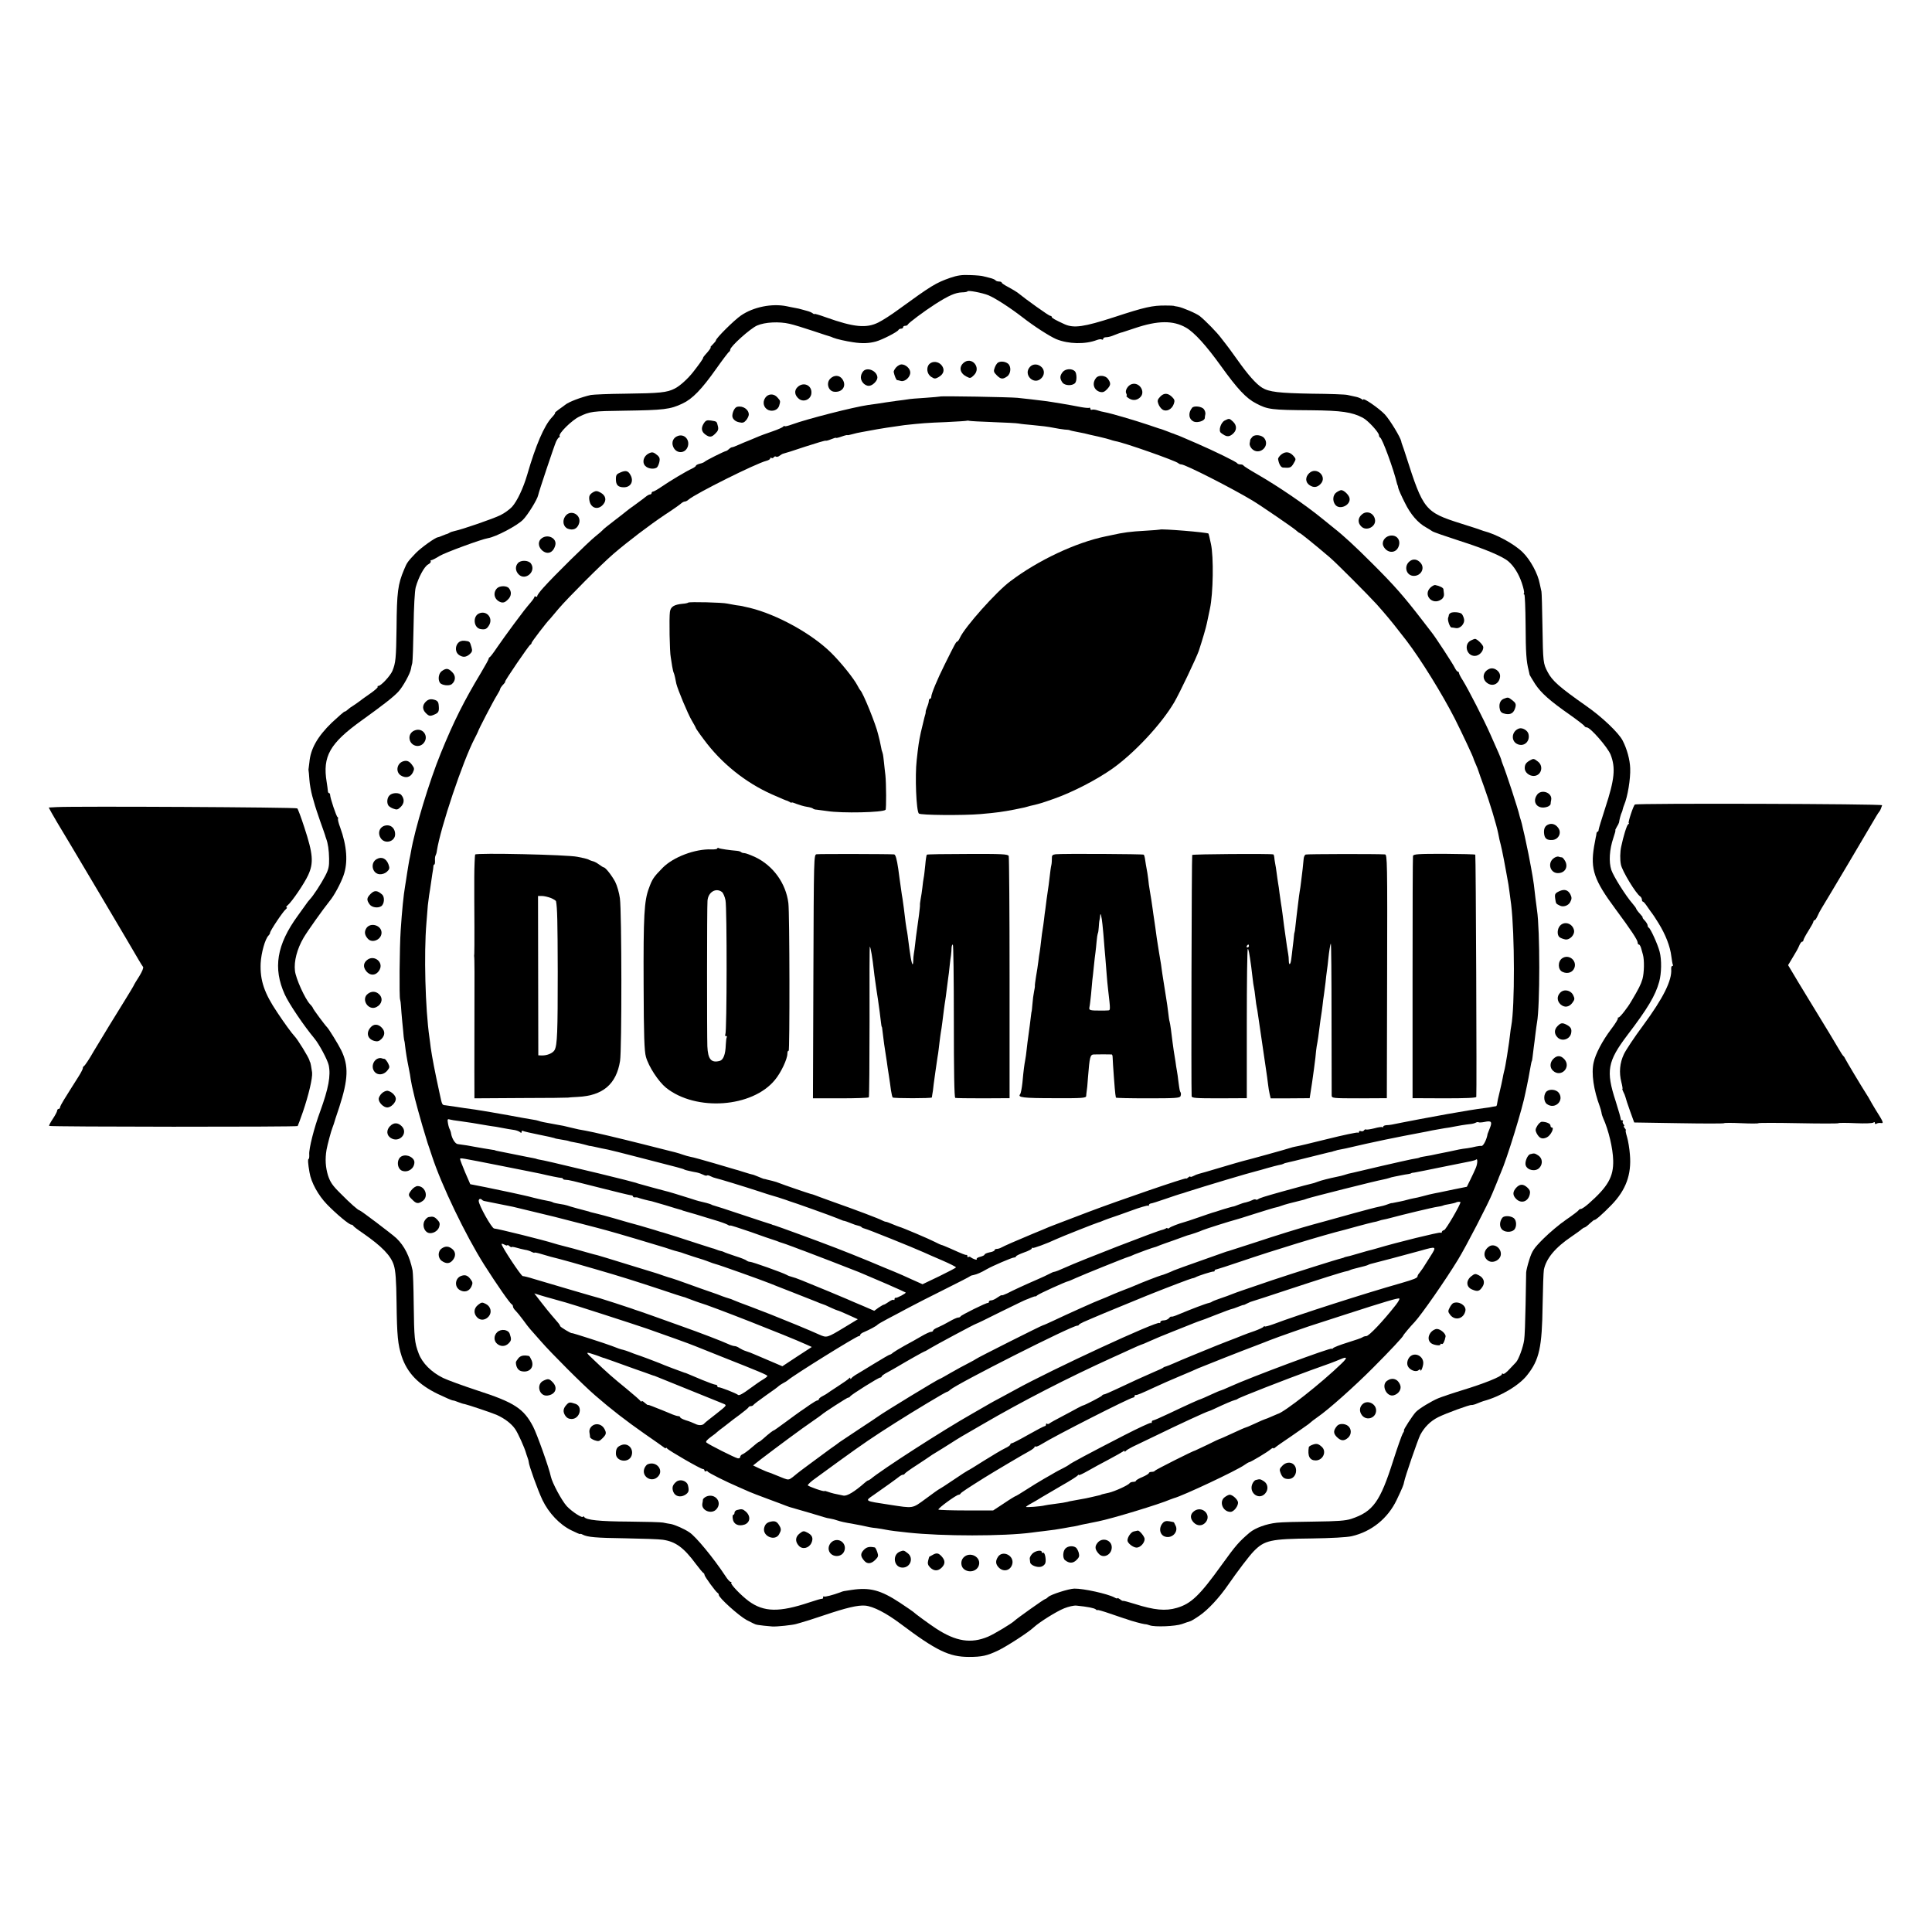 <?xml version="1.0" standalone="no"?>
<!DOCTYPE svg PUBLIC "-//W3C//DTD SVG 20010904//EN"
 "http://www.w3.org/TR/2001/REC-SVG-20010904/DTD/svg10.dtd">
<svg version="1.0" xmlns="http://www.w3.org/2000/svg"
 width="1352pt" height="1352pt" viewBox="0 0 1352 1352"
 preserveAspectRatio="xMidYMid meet">
<g transform="translate(0,1352) scale(0.1,-0.1)"
fill="#000000" stroke="none">
<path d="M6650 11576 c-102 -36 -130 -53 -364 -223 -47 -35 -110 -75 -138 -89
-85 -43 -173 -34 -367 35 -44 16 -81 27 -81 24 0 -3 -6 -1 -12 4 -7 6 -26 14
-43 18 -16 5 -34 9 -40 11 -5 2 -23 6 -40 9 -16 3 -43 8 -60 12 -103 21 -233
-5 -320 -65 -48 -33 -175 -159 -175 -174 0 -4 -10 -16 -22 -28 -12 -11 -19
-20 -15 -20 6 0 -13 -26 -40 -55 -7 -8 -13 -16 -13 -20 0 -6 -27 -44 -70 -99
-37 -47 -92 -97 -128 -115 -54 -28 -104 -33 -347 -36 -115 -1 -223 -6 -240 -9
-67 -15 -155 -48 -180 -69 -5 -4 -25 -19 -44 -32 -19 -14 -32 -25 -27 -25 4 0
-7 -15 -23 -32 -53 -57 -112 -194 -171 -398 -28 -96 -71 -187 -107 -227 -16
-17 -52 -44 -81 -58 -50 -25 -268 -100 -321 -111 -14 -3 -29 -8 -35 -12 -6 -4
-13 -7 -16 -8 -3 0 -18 -6 -33 -12 -16 -7 -30 -12 -33 -12 -16 0 -117 -72
-154 -110 -57 -60 -62 -66 -82 -115 -44 -104 -51 -158 -53 -410 -3 -214 -6
-243 -29 -300 -15 -35 -80 -105 -98 -105 -6 0 -8 -3 -5 -6 4 -4 -21 -26 -56
-50 -34 -24 -67 -47 -72 -52 -6 -5 -24 -17 -40 -28 -17 -10 -36 -24 -43 -31
-7 -7 -17 -13 -21 -13 -4 0 -44 -35 -89 -77 -100 -97 -149 -183 -157 -278 -2
-16 -4 -34 -5 -40 -1 -5 -2 -12 -1 -15 1 -3 4 -32 6 -65 2 -33 12 -85 20 -115
9 -30 18 -62 20 -70 2 -8 18 -55 35 -105 18 -49 33 -94 35 -100 1 -5 5 -17 8
-25 12 -33 19 -78 20 -140 1 -54 -4 -75 -27 -119 -29 -56 -84 -140 -108 -165
-7 -7 -20 -24 -28 -36 -8 -12 -34 -47 -56 -78 -148 -203 -175 -367 -91 -552
29 -64 133 -218 208 -308 33 -40 90 -147 99 -185 16 -73 -1 -164 -60 -326 -42
-113 -79 -260 -76 -299 1 -18 -1 -32 -4 -32 -7 0 -5 -33 6 -95 11 -69 61 -160
122 -223 65 -67 155 -142 170 -142 6 0 12 -4 14 -8 1 -4 32 -28 68 -52 132
-92 195 -156 216 -224 12 -38 17 -103 19 -259 3 -238 9 -295 36 -379 39 -116
117 -197 253 -263 52 -25 99 -45 104 -45 6 0 23 -5 39 -12 15 -6 36 -13 46
-14 26 -6 187 -60 222 -75 56 -25 103 -61 129 -98 21 -29 67 -133 77 -169 1
-4 5 -17 10 -30 5 -13 9 -28 9 -33 0 -21 64 -199 96 -266 44 -91 120 -172 202
-212 34 -17 62 -29 62 -26 0 3 8 1 17 -4 35 -18 91 -23 301 -26 117 -2 234 -6
260 -10 90 -13 147 -55 232 -170 25 -33 48 -61 53 -63 4 -2 7 -8 7 -13 0 -11
81 -122 93 -127 4 -2 7 -8 7 -13 0 -20 140 -146 195 -176 33 -17 63 -32 68
-32 4 -1 8 -1 10 -2 10 -2 69 -9 102 -11 32 -2 141 10 165 17 3 1 19 5 35 10
17 4 89 27 160 51 160 54 238 72 289 68 57 -5 148 -52 249 -128 249 -187 339
-231 477 -231 92 0 127 8 205 45 62 30 212 127 249 162 39 36 158 111 213 133
30 12 68 21 86 19 80 -8 123 -17 135 -26 6 -6 12 -8 12 -5 0 3 39 -8 88 -25
48 -16 92 -31 97 -33 6 -1 17 -5 25 -8 23 -9 103 -31 122 -33 9 0 24 -4 34 -8
35 -13 180 -7 225 9 24 9 49 17 56 19 7 1 37 19 67 40 60 41 138 125 200 215
66 95 149 205 181 237 74 75 117 85 405 88 136 2 247 8 280 16 138 32 252 124
314 254 40 84 49 106 52 126 5 31 95 293 113 329 29 54 70 96 126 124 52 26
221 88 233 85 4 -1 15 2 25 5 9 4 25 10 35 14 9 3 19 7 22 8 120 32 251 110
307 182 85 107 104 194 108 488 2 121 6 234 9 250 17 80 80 155 194 232 31 21
63 44 70 51 7 6 17 12 20 12 4 0 21 12 37 28 16 15 31 26 32 25 5 -5 58 41
120 105 101 104 141 213 129 352 -3 41 -12 96 -20 123 -8 26 -12 47 -9 47 3 0
0 7 -7 15 -7 8 -9 15 -5 15 4 0 2 6 -4 13 -6 8 -8 17 -4 20 3 4 1 7 -5 7 -7 0
-11 3 -10 8 1 4 -15 61 -36 127 -69 211 -57 277 82 461 144 189 196 277 223
374 16 58 18 153 3 210 -13 51 -64 163 -76 168 -4 2 -8 9 -8 16 0 7 -9 22 -20
34 -12 12 -18 22 -15 22 3 0 -6 12 -20 27 -14 15 -25 31 -25 34 0 3 -11 19
-25 35 -49 56 -133 190 -149 236 -19 57 -13 144 14 224 10 29 17 54 14 54 -2
0 2 10 10 23 8 12 15 27 16 32 2 18 13 60 19 70 3 6 6 16 7 23 2 8 6 21 10 30
24 56 45 182 42 256 -2 59 -22 134 -53 194 -28 54 -143 164 -255 242 -188 132
-238 176 -270 238 -31 59 -32 68 -36 317 -2 127 -5 237 -7 245 -2 8 -7 33 -12
55 -13 71 -66 168 -119 220 -60 59 -185 127 -276 150 -3 1 -12 4 -20 7 -8 4
-69 23 -135 44 -253 80 -265 95 -386 474 -12 36 -23 72 -27 80 -3 8 -6 17 -6
21 -5 28 -79 150 -115 189 -41 43 -151 119 -151 104 0 -4 -6 -2 -12 4 -7 5
-26 13 -43 16 -16 3 -41 9 -55 12 -14 4 -126 8 -250 9 -228 4 -300 12 -348 42
-42 26 -98 89 -175 198 -39 55 -74 102 -77 105 -3 3 -18 23 -35 45 -27 37
-110 122 -149 153 -24 19 -120 60 -153 66 -15 2 -29 5 -30 6 -2 1 -27 2 -55 2
-93 1 -147 -11 -363 -82 -210 -68 -280 -78 -345 -49 -66 30 -90 44 -90 51 0 5
-5 8 -11 8 -9 0 -169 114 -229 163 -8 6 -36 23 -62 37 -27 14 -48 28 -48 32 0
5 -9 8 -19 8 -11 0 -22 4 -25 9 -3 4 -20 12 -38 16 -18 4 -40 10 -48 12 -8 3
-49 7 -90 8 -58 3 -90 -2 -140 -19z m266 -122 c49 -20 155 -89 239 -154 82
-64 190 -133 236 -153 85 -35 203 -38 286 -6 14 5 29 7 34 3 5 -3 9 0 9 5 0 6
9 11 20 11 10 0 29 4 42 9 33 13 61 24 73 26 6 2 44 14 85 28 162 55 270 56
360 4 59 -34 142 -126 246 -271 113 -157 174 -223 244 -259 82 -43 105 -46
384 -48 215 -2 287 -13 362 -52 36 -18 114 -103 114 -123 0 -7 4 -14 8 -16 15
-5 95 -224 117 -318 2 -8 4 -15 5 -15 1 0 3 -9 5 -20 2 -10 22 -56 45 -101 40
-83 93 -144 150 -175 16 -9 35 -21 42 -26 7 -6 94 -36 193 -68 175 -56 299
-108 340 -143 39 -33 73 -88 94 -150 12 -35 19 -67 16 -73 -4 -5 -3 -9 2 -9 4
0 8 -96 9 -213 1 -197 5 -253 21 -317 3 -14 7 -28 7 -32 1 -3 18 -32 39 -65
42 -63 101 -116 247 -218 52 -37 96 -71 98 -76 2 -5 9 -9 16 -9 25 0 146 -139
167 -191 36 -93 28 -173 -38 -374 -25 -77 -46 -146 -46 -152 0 -7 -3 -13 -7
-13 -4 0 -7 -6 -8 -12 0 -7 -3 -20 -5 -28 -2 -8 -7 -37 -12 -65 -26 -158 0
-234 149 -435 109 -147 156 -218 156 -235 0 -8 4 -15 9 -15 5 0 12 -12 16 -27
5 -16 10 -35 12 -43 11 -39 9 -128 -3 -171 -12 -40 -25 -66 -79 -157 -26 -45
-79 -112 -88 -112 -6 0 -8 -3 -5 -6 3 -3 -18 -38 -48 -77 -61 -81 -109 -172
-122 -233 -17 -76 0 -191 44 -309 4 -11 9 -29 11 -40 1 -11 7 -29 12 -40 38
-84 68 -211 70 -295 3 -115 -36 -184 -174 -305 -22 -19 -45 -35 -52 -35 -6 0
-13 -4 -15 -8 -2 -5 -41 -35 -88 -67 -47 -32 -119 -93 -160 -134 -67 -67 -78
-84 -98 -146 -12 -38 -22 -79 -22 -90 0 -11 -2 -112 -4 -225 -2 -113 -6 -224
-10 -247 -7 -51 -39 -137 -57 -156 -8 -8 -24 -25 -36 -38 -32 -35 -50 -49 -57
-42 -3 4 -6 2 -6 -4 0 -15 -124 -65 -275 -111 -72 -22 -148 -48 -170 -57 -48
-20 -134 -72 -157 -96 -21 -22 -91 -129 -83 -129 3 0 -1 -10 -9 -22 -7 -13
-37 -97 -66 -188 -92 -290 -141 -358 -294 -409 -40 -13 -95 -17 -256 -19 -113
-1 -232 -4 -265 -8 -74 -8 -150 -36 -190 -69 -75 -64 -97 -89 -195 -225 -155
-216 -215 -273 -315 -302 -78 -23 -157 -16 -295 28 -41 13 -78 23 -81 21 -3
-1 -13 4 -22 12 -10 7 -17 10 -17 7 0 -4 -9 -2 -21 5 -49 26 -217 63 -281 62
-39 -1 -164 -41 -182 -58 -8 -8 -18 -15 -22 -15 -7 0 -197 -135 -217 -154 -20
-19 -140 -91 -182 -109 -120 -51 -226 -34 -365 57 -46 30 -151 107 -160 117
-3 3 -44 31 -92 63 -135 89 -211 109 -338 90 -60 -9 -58 -8 -80 -17 -51 -19
-109 -34 -114 -29 -3 3 -6 0 -6 -6 0 -7 -3 -11 -7 -10 -5 1 -44 -10 -88 -25
-212 -71 -319 -69 -425 8 -54 40 -131 120 -123 129 4 3 2 6 -4 6 -6 0 -23 19
-38 43 -82 124 -206 275 -251 304 -37 25 -100 52 -129 58 -16 2 -41 7 -55 10
-14 3 -121 6 -238 7 -208 1 -299 11 -314 32 -4 6 -8 8 -8 3 0 -16 -78 34 -114
73 -36 40 -101 162 -111 206 -12 60 -97 298 -124 350 -66 127 -132 170 -392
254 -100 33 -207 72 -238 87 -82 40 -146 104 -171 171 -29 76 -32 106 -35 347
-1 116 -5 221 -8 235 -20 97 -56 170 -113 225 -30 28 -250 195 -258 195 -9 0
-64 48 -131 116 -59 58 -74 81 -90 129 -17 57 -21 113 -10 179 6 34 32 132 42
156 3 8 7 20 9 25 1 6 18 58 38 117 63 195 67 289 14 398 -21 43 -87 149 -98
160 -13 12 -100 129 -100 135 0 3 -9 16 -21 28 -35 38 -99 179 -105 233 -8 67
15 154 60 231 28 48 138 202 183 258 32 38 78 125 97 179 32 91 24 205 -24
337 -11 28 -17 55 -15 60 3 4 1 9 -3 11 -8 3 -52 134 -52 156 0 7 -4 12 -8 12
-4 0 -8 8 -8 18 -1 9 -4 36 -8 59 -30 180 22 271 243 430 154 111 220 162 258
202 32 34 84 128 89 161 1 8 5 26 9 40 3 14 7 129 9 255 2 137 8 248 15 275
19 69 60 146 87 160 13 7 21 17 18 22 -3 4 -1 8 5 8 5 0 31 13 58 30 38 23
293 117 338 124 55 9 204 87 245 129 33 33 101 143 106 172 4 22 112 345 125
374 8 17 18 31 22 31 5 0 6 4 3 8 -10 17 85 111 137 136 76 37 92 39 317 42
275 4 320 9 406 50 69 32 134 99 235 242 46 65 87 119 91 120 4 2 8 9 8 15 0
22 140 148 188 169 55 24 154 29 227 12 28 -6 102 -29 165 -50 63 -21 117 -39
120 -39 3 -1 12 -4 20 -8 24 -10 91 -25 140 -32 63 -10 111 -8 159 5 44 12
154 68 159 82 2 4 10 8 18 8 8 0 14 5 14 10 0 6 6 10 14 10 8 0 16 3 18 8 5
12 118 96 193 144 94 60 140 80 186 82 21 0 39 4 39 7 0 10 104 -10 146 -27z"/>
<path d="M6741 10979 c-32 -30 -23 -71 22 -94 26 -14 30 -13 53 10 54 54 -19
136 -75 84z"/>
<path d="M6504 10973 c-24 -24 -18 -70 12 -90 23 -15 29 -15 52 -2 37 21 45
52 22 82 -22 28 -63 32 -86 10z"/>
<path d="M6983 10982 c-6 -4 -17 -20 -22 -35 -9 -24 -8 -31 14 -53 28 -28 42
-30 73 -8 27 19 30 71 5 90 -20 15 -52 18 -70 6z"/>
<path d="M6271 10949 c-10 -11 -18 -26 -17 -32 5 -26 18 -57 24 -57 4 0 16 -3
27 -6 28 -7 65 27 65 59 0 28 -32 57 -62 57 -9 0 -26 -9 -37 -21z"/>
<path d="M7207 10952 c-49 -54 29 -131 80 -79 23 22 24 56 3 77 -25 25 -62 26
-83 2z"/>
<path d="M6046 10927 c-9 -7 -19 -24 -21 -39 -6 -32 23 -68 55 -68 25 0 60 34
60 58 -1 42 -61 73 -94 49z"/>
<path d="M7437 10917 c-21 -26 -22 -46 -2 -74 16 -22 67 -25 88 -4 14 14 13
69 -1 83 -21 21 -66 18 -85 -5z"/>
<path d="M5810 10870 c-30 -30 -14 -85 25 -91 58 -8 92 39 61 86 -20 31 -58
33 -86 5z"/>
<path d="M7671 10876 c-32 -38 -17 -87 28 -99 18 -4 30 0 48 19 27 29 28 42 7
72 -17 25 -65 30 -83 8z"/>
<path d="M7920 10832 c-27 -8 -49 -45 -39 -64 5 -10 6 -18 2 -18 -4 0 2 -7 13
-15 26 -19 57 -19 81 3 43 37 -2 111 -57 94z"/>
<path d="M5580 10810 c-24 -24 -19 -58 12 -82 33 -25 82 -3 86 39 6 57 -56 85
-98 43z"/>
<path d="M8119 10744 c-19 -20 -21 -29 -13 -50 5 -15 18 -33 29 -40 27 -18 66
1 79 39 8 22 6 31 -10 47 -30 31 -59 32 -85 4z"/>
<path d="M5355 10736 c-21 -31 -11 -70 21 -85 32 -14 69 1 77 31 9 32 9 32
-12 56 -25 30 -66 28 -86 -2z"/>
<path d="M6578 10745 c-2 -1 -48 -5 -103 -9 -55 -3 -111 -8 -125 -11 -14 -2
-47 -7 -75 -10 -57 -8 -99 -14 -135 -20 -14 -2 -43 -6 -65 -9 -103 -15 -425
-97 -532 -136 -29 -11 -53 -16 -53 -12 0 4 -4 3 -8 -3 -4 -5 -38 -21 -77 -34
-38 -13 -88 -31 -110 -41 -39 -17 -75 -31 -85 -35 -3 -1 -22 -9 -42 -18 -21
-10 -41 -17 -46 -17 -4 0 -14 -6 -20 -12 -7 -7 -16 -13 -20 -14 -11 0 -146
-68 -152 -76 -3 -3 -18 -10 -33 -13 -15 -4 -27 -10 -27 -14 0 -4 -12 -13 -27
-20 -38 -17 -157 -88 -215 -128 -26 -18 -52 -33 -58 -33 -5 0 -10 -4 -10 -10
0 -5 -5 -10 -10 -10 -6 0 -16 -5 -23 -10 -7 -6 -41 -32 -77 -58 -36 -25 -67
-49 -70 -52 -3 -3 -40 -32 -82 -64 -42 -32 -78 -61 -80 -65 -2 -3 -25 -24 -52
-45 -51 -41 -288 -274 -363 -358 -24 -26 -43 -52 -43 -58 0 -6 -4 -8 -10 -5
-5 3 -10 3 -10 -2 0 -4 -10 -20 -23 -35 -43 -51 -53 -64 -123 -158 -39 -52
-90 -124 -115 -160 -24 -36 -47 -66 -51 -68 -5 -2 -8 -7 -8 -11 0 -5 -24 -48
-53 -97 -120 -199 -192 -343 -282 -564 -80 -195 -183 -535 -209 -690 -3 -19
-9 -46 -12 -60 -3 -14 -9 -54 -15 -90 -5 -36 -12 -76 -14 -90 -11 -63 -22
-174 -31 -310 -8 -120 -11 -470 -4 -485 2 -5 5 -26 6 -45 1 -19 5 -69 9 -110
4 -41 9 -88 10 -105 2 -16 4 -30 5 -30 1 0 3 -16 5 -35 5 -43 12 -88 26 -157
6 -29 12 -63 13 -75 2 -13 6 -34 9 -48 3 -14 13 -54 21 -90 9 -36 32 -119 51
-185 43 -144 41 -136 48 -155 3 -8 12 -35 20 -60 67 -205 235 -554 365 -760
87 -137 182 -274 194 -278 4 -2 8 -9 8 -16 0 -6 8 -19 18 -28 9 -9 33 -38 52
-64 19 -27 42 -56 50 -65 8 -9 42 -47 75 -85 72 -83 298 -309 381 -380 109
-95 218 -179 344 -267 69 -48 131 -91 138 -97 6 -6 12 -7 12 -3 0 4 4 3 8 -3
10 -14 235 -144 250 -144 7 0 12 -5 12 -11 0 -5 4 -8 9 -5 5 4 11 3 13 -1 3
-9 127 -71 218 -110 30 -13 64 -28 75 -33 11 -5 70 -28 130 -50 61 -22 117
-44 125 -47 8 -3 20 -7 25 -9 55 -15 233 -68 245 -72 8 -3 26 -7 40 -9 14 -2
36 -8 50 -13 24 -8 45 -13 115 -25 17 -3 40 -7 53 -10 54 -12 66 -15 106 -19
22 -3 52 -8 66 -11 23 -5 85 -13 155 -20 239 -26 669 -26 865 0 19 3 55 7 80
10 69 8 102 13 140 20 19 4 44 8 55 10 11 1 31 5 45 8 14 4 37 9 53 12 15 3
37 7 50 10 12 3 32 7 44 9 95 19 428 120 503 153 8 3 20 7 25 9 62 16 438 193
493 232 15 11 31 20 35 20 10 1 128 71 149 90 10 8 18 12 18 8 0 -4 6 -2 13 4
6 6 59 43 117 82 58 40 110 77 117 82 22 19 37 31 63 49 75 51 262 218 390
347 117 117 210 217 210 224 0 4 49 63 80 95 48 52 216 293 303 436 56 91 214
397 241 465 10 25 23 56 29 70 6 14 11 27 12 30 1 3 8 22 17 42 43 96 154 457
173 561 3 12 7 33 10 47 9 43 15 74 21 110 8 45 12 65 14 65 1 0 3 14 5 30 2
17 6 46 8 65 3 19 8 62 12 95 4 33 9 69 11 80 21 114 21 649 0 785 -2 14 -7
52 -11 85 -9 83 -14 120 -20 153 -3 15 -8 43 -11 62 -6 36 -28 147 -38 190 -3
14 -10 48 -17 75 -6 28 -13 57 -16 65 -3 8 -7 22 -9 30 -9 44 -96 310 -121
370 -3 8 -7 20 -8 26 -2 6 -10 27 -18 45 -8 19 -34 77 -57 129 -47 106 -153
313 -193 378 -15 23 -27 46 -27 52 0 5 -4 10 -8 10 -5 0 -14 12 -21 26 -10 23
-138 219 -162 248 -5 6 -38 49 -74 96 -123 159 -186 231 -335 380 -127 127
-207 201 -276 255 -21 17 -54 44 -74 60 -127 104 -312 230 -470 321 -47 27
-86 52 -88 56 -2 5 -12 8 -22 8 -10 0 -20 4 -22 8 -3 9 -161 86 -283 139 -116
50 -129 56 -137 58 -5 2 -10 4 -13 5 -3 1 -8 3 -12 5 -5 1 -21 7 -38 14 -35
13 -52 20 -63 22 -4 1 -38 13 -77 26 -92 31 -262 81 -302 88 -18 3 -42 9 -55
14 -13 4 -29 6 -35 4 -7 -3 -13 0 -13 7 0 6 -3 9 -8 6 -4 -2 -30 0 -57 5 -86
17 -208 37 -255 43 -56 7 -131 16 -190 22 -49 5 -537 14 -542 9z m372 -179
c85 -3 166 -7 180 -10 14 -3 54 -7 90 -10 73 -7 109 -11 160 -21 19 -4 51 -9
70 -11 19 -1 35 -3 35 -4 0 -2 32 -9 60 -14 11 -2 31 -6 45 -9 14 -4 57 -14
95 -22 39 -9 77 -19 85 -22 8 -3 24 -8 35 -10 61 -10 421 -137 440 -154 5 -5
15 -9 22 -9 28 0 359 -169 498 -253 60 -36 284 -190 303 -207 12 -11 24 -20
27 -20 5 0 101 -77 210 -170 44 -37 273 -267 330 -330 56 -63 109 -126 154
-185 17 -22 41 -53 54 -69 100 -131 249 -372 337 -544 51 -101 131 -272 131
-279 0 -2 7 -20 16 -40 9 -21 18 -42 19 -48 1 -5 19 -55 39 -110 40 -110 88
-269 100 -330 2 -11 6 -29 8 -40 11 -41 26 -111 31 -140 7 -34 25 -137 32
-175 4 -25 10 -73 19 -140 25 -207 26 -713 1 -848 -2 -9 -7 -42 -10 -72 -4
-30 -8 -66 -11 -80 -2 -14 -6 -41 -9 -60 -8 -51 -16 -93 -21 -110 -2 -8 -7
-30 -10 -48 -3 -18 -13 -61 -21 -95 -9 -34 -16 -70 -17 -79 -1 -10 -4 -18 -7
-19 -3 0 -14 -2 -25 -4 -11 -3 -36 -7 -55 -9 -68 -9 -129 -19 -260 -42 -100
-18 -299 -55 -320 -60 -62 -13 -87 -18 -107 -18 -13 -1 -23 -5 -23 -10 0 -5
-3 -7 -6 -4 -3 3 -28 0 -56 -8 -28 -7 -55 -11 -59 -8 -4 2 -11 -1 -14 -7 -4
-5 -13 -8 -21 -5 -8 3 -14 1 -14 -5 0 -6 -4 -8 -8 -5 -5 3 -101 -17 -213 -45
-112 -28 -213 -52 -224 -53 -11 -2 -27 -6 -35 -9 -15 -6 -297 -84 -332 -92
-10 -2 -80 -23 -155 -45 -76 -23 -146 -43 -155 -45 -9 -2 -26 -9 -37 -15 -12
-6 -21 -8 -21 -4 0 3 -7 1 -15 -6 -8 -7 -15 -10 -15 -7 0 8 -477 -156 -680
-233 -91 -35 -185 -70 -210 -80 -25 -9 -56 -22 -70 -27 -14 -6 -65 -28 -115
-48 -113 -47 -195 -83 -217 -95 -10 -6 -25 -10 -33 -10 -8 0 -15 -4 -15 -9 0
-5 -16 -12 -35 -15 -19 -4 -35 -11 -35 -16 0 -4 -14 -11 -30 -15 -17 -4 -28
-11 -25 -16 7 -10 -24 -1 -41 12 -6 5 -14 6 -17 2 -4 -3 -7 -1 -7 5 0 7 -3 11
-7 10 -8 -1 -22 4 -113 45 -30 13 -58 25 -63 25 -4 1 -24 10 -45 21 -38 20
-229 101 -247 105 -5 1 -27 10 -49 19 -21 9 -42 17 -47 17 -5 0 -17 5 -27 10
-19 11 -174 70 -347 131 -60 22 -117 42 -125 46 -8 3 -20 7 -27 8 -16 4 -194
65 -218 75 -11 5 -33 12 -50 16 -16 4 -33 8 -37 9 -13 4 -18 5 -23 5 -2 1 -20
7 -40 16 -19 8 -38 15 -42 15 -10 2 -16 4 -68 20 -22 7 -44 14 -50 15 -5 1
-71 21 -146 43 -76 22 -150 43 -165 45 -16 3 -40 10 -54 15 -14 5 -38 13 -55
17 -16 4 -34 8 -40 10 -5 1 -91 23 -190 48 -175 44 -344 84 -395 93 -38 6 -61
11 -110 23 -25 7 -67 16 -95 20 -88 16 -110 20 -125 26 -8 3 -27 7 -42 9 -25
4 -112 19 -168 30 -36 7 -212 37 -235 40 -37 5 -110 15 -150 22 -22 3 -48 7
-57 8 -25 2 -24 1 -42 85 -33 151 -52 250 -62 320 -1 14 -6 45 -9 70 -29 202
-39 587 -21 800 4 52 9 109 10 125 2 17 6 48 9 70 4 22 9 57 12 78 3 20 8 54
11 75 4 20 7 43 7 50 0 6 3 12 6 12 4 0 6 12 5 28 -1 15 1 32 5 37 3 6 7 19 8
30 25 162 182 630 265 788 12 23 22 44 23 47 1 10 107 214 131 252 13 21 24
41 24 46 0 4 9 18 20 30 12 12 18 22 15 22 -7 0 166 254 176 258 5 2 9 8 9 13
0 7 109 150 130 169 3 3 29 34 59 70 63 74 299 311 384 384 100 86 253 202
359 273 57 37 109 74 116 81 7 6 18 12 24 12 6 0 19 6 27 14 49 42 471 253
544 271 15 4 27 11 27 17 0 5 4 7 9 3 5 -3 12 -1 16 5 4 6 11 8 16 4 5 -3 17
0 25 7 9 7 21 14 28 15 6 1 74 22 150 48 77 25 141 44 144 42 2 -2 19 2 38 10
19 8 34 12 34 10 0 -3 18 1 40 9 22 8 40 12 40 10 0 -2 15 1 33 6 17 5 47 12
66 15 18 3 43 8 55 10 60 12 184 31 246 39 121 13 155 16 290 21 80 4 147 8
148 10 2 1 9 1 15 -1 7 -2 82 -6 167 -9z m-3735 -4891 c45 -6 130 -19 195 -31
14 -2 41 -7 60 -9 19 -3 46 -8 60 -11 13 -3 40 -7 59 -10 19 -2 40 -9 48 -15
10 -9 13 -8 13 0 0 7 4 10 9 7 5 -3 55 -15 111 -26 56 -11 105 -22 109 -24 3
-3 26 -7 51 -11 25 -4 47 -8 50 -10 3 -2 21 -6 40 -9 19 -3 50 -10 68 -15 18
-5 35 -10 37 -10 5 1 30 -5 85 -17 14 -3 34 -7 45 -9 11 -2 108 -26 215 -54
293 -75 310 -80 318 -85 5 -3 20 -7 35 -10 15 -4 39 -8 54 -11 14 -3 35 -11
45 -16 11 -6 22 -8 25 -5 3 3 14 1 25 -5 11 -6 28 -12 38 -14 20 -4 191 -56
310 -95 36 -12 70 -23 75 -24 13 -3 86 -26 105 -33 8 -3 20 -7 25 -9 26 -7
295 -103 330 -118 22 -9 42 -17 45 -18 11 -1 36 -10 60 -20 14 -6 34 -13 45
-15 10 -2 22 -7 25 -11 3 -4 13 -8 22 -10 15 -2 340 -133 413 -166 17 -8 74
-33 128 -56 53 -23 97 -45 97 -49 0 -3 -53 -31 -117 -62 l-117 -56 -76 34
c-41 19 -95 43 -120 53 -25 10 -105 43 -178 74 -73 30 -177 72 -230 92 -142
55 -415 154 -432 159 -8 2 -16 4 -17 5 -2 2 -6 3 -10 4 -5 1 -93 30 -198 65
-104 35 -194 64 -200 65 -5 1 -14 4 -20 8 -8 4 -52 16 -85 23 -3 0 -27 8 -55
17 -66 21 -167 52 -180 54 -5 1 -46 12 -90 24 -44 12 -84 23 -90 25 -5 1 -17
5 -25 8 -12 4 -121 32 -205 52 -11 3 -76 19 -145 35 -195 47 -303 72 -325 75
-11 2 -20 4 -20 5 0 1 -11 3 -25 6 -14 2 -70 14 -126 25 -55 11 -109 22 -120
24 -10 2 -19 4 -19 5 0 1 -9 3 -20 4 -24 3 -101 17 -130 22 -18 4 -65 12 -113
18 -17 3 -39 38 -45 72 -1 10 -6 24 -9 30 -4 6 -10 25 -13 43 -5 28 -3 32 12
27 10 -3 41 -8 68 -11z m7211 -49 c-8 -20 -15 -38 -16 -41 -5 -37 -30 -86 -42
-84 -7 1 -24 -1 -38 -4 -14 -4 -41 -9 -60 -12 -19 -2 -46 -6 -60 -9 -14 -3
-47 -10 -75 -16 -27 -5 -61 -12 -75 -15 -24 -6 -61 -13 -105 -20 -11 -2 -20
-4 -20 -5 0 -2 -17 -6 -60 -13 -16 -3 -109 -24 -205 -46 -96 -23 -186 -44
-200 -47 -32 -6 -40 -9 -65 -17 -11 -3 -31 -9 -45 -11 -59 -12 -117 -27 -140
-36 -14 -6 -34 -12 -45 -14 -19 -4 -45 -11 -205 -55 -124 -35 -154 -44 -166
-53 -6 -4 -13 -5 -17 -2 -3 3 -14 1 -25 -5 -10 -5 -30 -12 -43 -15 -13 -2 -37
-10 -54 -17 -16 -7 -34 -13 -40 -13 -5 -1 -37 -10 -70 -20 -33 -11 -64 -21
-70 -22 -5 -1 -50 -17 -100 -34 -49 -17 -94 -32 -100 -33 -37 -10 -92 -31
-102 -40 -7 -5 -13 -6 -13 -3 0 4 -6 4 -12 -1 -7 -4 -18 -8 -23 -9 -32 -5
-574 -215 -683 -265 -35 -16 -68 -29 -74 -29 -5 0 -22 -7 -36 -15 -15 -8 -49
-24 -77 -36 -88 -38 -179 -80 -217 -100 -21 -10 -38 -16 -38 -13 0 3 -13 -4
-29 -15 -16 -12 -36 -21 -45 -21 -9 0 -16 -4 -16 -10 0 -5 -3 -9 -7 -8 -10 3
-187 -85 -191 -94 -2 -5 -10 -8 -17 -8 -8 0 -36 -13 -62 -28 -26 -15 -63 -34
-80 -41 -18 -7 -33 -17 -33 -22 0 -5 -7 -9 -15 -9 -8 0 -38 -14 -67 -31 -29
-17 -82 -47 -118 -66 -36 -20 -72 -42 -81 -49 -8 -8 -19 -14 -23 -14 -4 0 -55
-30 -114 -66 -59 -36 -116 -71 -127 -77 -11 -7 -23 -16 -27 -22 -5 -7 -8 -7
-8 0 0 6 -3 6 -8 0 -4 -6 -38 -30 -77 -55 -38 -25 -72 -47 -75 -50 -3 -3 -17
-11 -32 -19 -16 -8 -28 -18 -28 -23 0 -4 -4 -8 -10 -8 -5 0 -29 -14 -52 -30
-24 -17 -54 -38 -68 -47 -14 -10 -60 -43 -103 -75 -43 -32 -80 -58 -82 -58 -5
0 -34 -22 -73 -57 -14 -13 -28 -23 -31 -23 -3 0 -26 -18 -51 -40 -25 -22 -53
-42 -62 -46 -10 -3 -18 -12 -18 -19 0 -8 -8 -12 -18 -10 -20 4 -201 95 -218
110 -8 6 2 18 30 39 23 16 43 32 46 36 3 3 23 19 45 35 22 17 42 32 45 35 3 3
32 25 65 49 33 25 62 48 63 53 2 4 10 8 17 8 7 0 15 4 17 8 2 4 41 34 88 67
47 32 87 62 90 66 3 3 16 12 29 19 14 7 30 17 35 22 42 36 479 308 496 308 6
0 10 4 10 9 0 5 12 14 28 20 35 15 86 42 92 50 3 4 34 22 70 41 36 19 101 53
145 77 44 24 159 82 255 130 96 48 177 89 180 93 3 3 14 6 25 8 20 4 51 17 90
40 40 23 177 82 191 82 8 0 14 4 14 8 0 4 25 16 55 27 30 10 55 23 55 28 0 6
3 8 6 4 5 -4 99 30 169 63 27 13 277 112 290 115 6 1 24 8 40 15 17 6 41 16
55 20 14 4 75 26 136 48 62 23 115 38 118 35 3 -4 6 -2 6 4 0 5 6 10 13 11 6
0 53 15 102 32 50 17 97 33 105 35 8 2 29 8 45 14 134 43 438 134 489 146 10
2 44 12 75 21 31 9 67 18 80 21 14 2 28 6 33 9 4 3 17 7 29 9 11 2 76 18 144
35 67 17 131 33 141 35 11 2 21 4 24 5 3 1 10 3 15 5 6 1 12 3 15 4 3 2 14 4
25 6 23 4 30 5 185 41 63 14 124 27 135 29 11 2 31 6 45 9 21 5 126 25 215 42
11 2 43 8 70 14 28 5 66 12 85 15 19 2 46 7 60 10 28 6 83 15 120 19 14 1 31
6 38 10 7 4 15 5 20 2 4 -2 23 -1 42 3 46 10 54 1 36 -43z m-6901 -268 c138
-27 255 -51 260 -52 53 -13 132 -29 143 -29 6 0 12 -3 12 -7 0 -3 8 -6 18 -6
24 -1 44 -6 252 -59 102 -26 193 -48 203 -49 9 0 17 -4 17 -9 0 -4 6 -7 13 -6
6 1 19 0 27 -4 17 -6 67 -19 90 -23 8 -2 53 -15 100 -29 47 -15 92 -28 100
-30 8 -2 15 -4 15 -5 0 -1 7 -3 15 -5 8 -2 45 -13 83 -24 37 -12 96 -29 131
-40 35 -10 73 -24 85 -30 11 -7 21 -10 21 -7 0 3 64 -18 143 -45 78 -28 147
-52 152 -53 6 -2 19 -6 30 -10 11 -5 31 -12 45 -16 14 -4 34 -12 45 -16 11 -4
22 -8 25 -9 5 -2 16 -6 55 -21 11 -4 22 -8 25 -9 21 -7 346 -133 378 -146 25
-10 23 -10 197 -84 71 -31 131 -58 133 -60 5 -5 -61 -40 -70 -37 -5 1 -8 -3
-8 -10 0 -6 -3 -8 -6 -5 -4 4 -19 -2 -34 -13 -16 -11 -31 -20 -35 -20 -4 0
-20 -10 -37 -21 l-30 -22 -76 33 c-43 18 -95 40 -117 50 -38 17 -201 84 -314
130 -29 12 -61 23 -71 25 -10 2 -26 8 -36 14 -30 16 -240 91 -256 91 -8 0 -18
4 -24 9 -5 5 -40 19 -79 31 -38 13 -74 25 -80 29 -5 3 -16 6 -23 7 -8 2 -21 6
-30 10 -9 4 -22 8 -28 9 -6 2 -51 16 -100 32 -90 30 -235 76 -244 78 -3 0 -30
8 -60 18 -52 16 -163 48 -185 53 -5 2 -50 14 -100 29 -49 14 -101 28 -115 31
-14 3 -34 8 -45 11 -11 4 -24 8 -30 9 -21 5 -121 32 -135 38 -8 3 -32 8 -54
11 -21 3 -42 8 -47 11 -8 5 -20 8 -74 18 -11 2 -38 9 -60 14 -22 6 -51 13 -65
16 -14 3 -56 12 -95 21 -38 8 -118 25 -177 37 l-107 21 -36 83 c-19 45 -35 87
-35 92 0 11 -9 12 305 -50z m6803 -10 c-7 -17 -24 -54 -38 -82 l-25 -51 -85
-17 c-47 -10 -96 -20 -110 -23 -14 -2 -34 -7 -45 -9 -11 -2 -40 -9 -65 -16
-25 -7 -56 -14 -70 -16 -14 -3 -33 -7 -42 -10 -10 -3 -30 -8 -45 -11 -27 -5
-55 -11 -60 -12 -2 -1 -4 -1 -5 0 -2 0 -16 -4 -31 -10 -15 -6 -42 -13 -59 -16
-17 -3 -97 -24 -177 -46 -170 -47 -244 -68 -286 -79 -78 -21 -256 -76 -409
-127 -94 -30 -175 -56 -180 -58 -6 -1 -18 -5 -26 -8 -8 -3 -87 -31 -175 -62
-88 -31 -169 -60 -180 -65 -27 -13 -78 -33 -90 -35 -13 -3 -140 -52 -180 -70
-16 -7 -50 -21 -75 -30 -25 -10 -59 -23 -75 -30 -31 -14 -86 -37 -95 -40 -22
-7 -238 -104 -330 -148 -36 -17 -68 -31 -71 -31 -9 -1 -463 -229 -469 -236 -3
-3 -27 -16 -54 -30 -28 -14 -83 -44 -123 -67 -41 -24 -75 -43 -78 -43 -8 0
-383 -228 -430 -262 -5 -4 -66 -45 -135 -90 -69 -46 -129 -86 -135 -90 -5 -5
-35 -26 -65 -47 -79 -58 -224 -165 -230 -171 -3 -3 -18 -15 -33 -27 -25 -19
-31 -20 -60 -9 -41 17 -71 29 -77 31 -3 2 -15 6 -26 10 -12 3 -42 16 -68 28
l-46 22 57 45 c110 84 288 216 353 260 36 25 67 47 70 50 14 14 180 121 186
120 4 -1 10 2 13 8 9 13 198 132 211 132 5 0 10 4 10 8 0 4 19 18 43 30 23 13
51 28 62 35 74 44 191 110 195 110 3 0 21 10 40 22 34 21 310 169 320 171 3 0
82 38 175 85 94 46 172 84 175 84 3 1 19 7 35 14 17 7 30 11 31 9 0 -2 7 2 15
9 14 11 194 93 214 97 6 1 30 12 55 23 48 22 348 143 365 147 6 1 26 9 45 18
29 12 130 49 150 53 3 1 16 6 30 12 14 5 54 20 90 32 36 13 72 26 80 29 8 3
17 6 20 7 22 5 89 28 105 36 17 8 201 66 230 73 6 1 64 19 129 40 66 21 129
40 140 43 27 6 38 9 56 16 14 6 81 24 125 34 26 6 37 9 55 16 24 9 479 124
530 133 14 3 32 7 40 10 8 3 25 8 38 10 12 2 34 7 50 10 15 3 36 7 47 8 11 2
20 4 20 6 0 1 11 4 25 5 14 2 102 20 195 39 94 19 183 37 199 40 16 3 31 8 35
11 12 13 12 -26 -1 -57z m-6954 -225 c3 -4 13 -8 22 -9 12 -2 146 -29 194 -39
8 -2 74 -18 145 -35 72 -17 137 -33 145 -35 8 -2 87 -22 175 -45 88 -23 174
-45 190 -50 57 -15 350 -102 410 -121 33 -11 69 -23 80 -25 27 -7 37 -10 55
-17 14 -5 120 -40 130 -42 3 -1 12 -4 20 -7 45 -17 56 -21 68 -24 20 -4 317
-110 377 -134 11 -5 81 -32 155 -61 74 -29 151 -59 170 -67 19 -9 40 -16 46
-18 5 -1 30 -11 54 -23 24 -11 47 -21 50 -21 4 0 38 -14 75 -31 l68 -31 -89
-54 c-129 -78 -127 -77 -182 -53 -47 21 -66 29 -157 67 -153 63 -230 93 -320
127 -55 20 -109 41 -120 46 -12 6 -27 11 -35 13 -8 2 -28 9 -45 15 -16 7 -55
21 -85 31 -30 10 -100 35 -155 55 -55 20 -107 38 -115 40 -8 2 -35 10 -60 19
-25 9 -52 18 -60 20 -8 2 -76 23 -150 46 -181 56 -231 71 -249 76 -9 2 -41 10
-71 19 -54 16 -146 41 -184 50 -10 2 -33 9 -50 14 -72 23 -390 102 -418 104
-17 1 -108 164 -108 193 0 15 12 19 24 7z m6846 -16 c0 -18 -102 -193 -114
-195 -9 -2 -16 -8 -16 -13 0 -6 -4 -8 -9 -5 -8 5 -306 -68 -446 -110 -27 -8
-51 -14 -52 -14 -4 -1 -20 -5 -88 -25 -33 -10 -66 -19 -75 -20 -8 -2 -15 -4
-15 -5 0 -1 -7 -3 -15 -5 -39 -9 -329 -101 -488 -154 -226 -77 -241 -82 -277
-96 -16 -7 -55 -21 -85 -31 -30 -10 -57 -21 -60 -24 -3 -3 -12 -6 -20 -8 -21
-4 -121 -42 -212 -80 -25 -11 -48 -18 -51 -16 -2 3 -10 -2 -17 -11 -7 -8 -23
-15 -36 -15 -13 0 -24 -5 -24 -12 0 -6 -2 -9 -6 -6 -15 16 -754 -326 -1009
-467 -27 -15 -75 -41 -105 -57 -30 -16 -62 -33 -70 -38 -8 -5 -64 -37 -125
-72 -207 -117 -635 -393 -712 -458 -7 -5 -15 -10 -18 -10 -3 0 -13 -7 -22 -15
-73 -64 -125 -96 -151 -91 -57 11 -82 17 -107 26 -14 5 -25 8 -25 6 0 -8 -114
32 -117 40 -1 5 23 28 55 50 31 23 104 76 162 118 174 126 239 170 395 269
132 84 354 217 362 217 4 0 14 6 22 14 54 46 849 448 889 449 6 0 12 3 12 6 0
3 15 12 33 20 17 7 50 21 72 31 22 10 105 44 185 77 179 74 184 76 190 78 3 1
14 5 25 10 133 53 276 107 287 109 7 1 18 4 23 7 17 11 120 43 128 41 4 -1 7
2 7 6 0 5 6 9 13 9 6 1 84 26 172 56 232 79 575 184 725 221 8 2 51 14 95 26
44 12 91 24 105 27 14 2 32 7 40 10 8 3 22 7 30 8 8 1 33 7 55 13 81 22 293
73 324 77 17 2 34 6 38 8 4 3 26 8 47 11 22 4 42 9 45 11 5 5 31 7 31 2z
m-6670 -301 c0 3 7 1 15 -6 8 -7 15 -10 15 -7 0 3 15 1 33 -4 17 -5 45 -12 61
-15 16 -2 37 -9 47 -15 11 -5 19 -8 19 -5 0 3 24 -2 53 -11 28 -8 57 -16 62
-18 15 -3 93 -24 150 -40 28 -8 104 -30 170 -49 153 -44 274 -82 455 -142 80
-27 147 -49 150 -49 3 0 19 -5 35 -12 51 -19 70 -26 80 -29 73 -20 616 -233
748 -293 l38 -17 -103 -67 -103 -68 -75 32 c-41 18 -93 40 -115 49 -22 10 -51
21 -65 25 -14 4 -34 14 -45 21 -11 8 -26 14 -33 14 -8 0 -28 6 -45 14 -43 20
-196 79 -332 127 -144 52 -307 110 -320 113 -5 2 -17 6 -25 9 -27 10 -205 67
-222 72 -18 4 -348 101 -465 136 -34 11 -68 19 -75 19 -12 1 -148 207 -148
224 0 4 9 2 20 -4 11 -6 20 -8 20 -4z m6459 -79 c-22 -34 -45 -71 -52 -82 -7
-10 -18 -25 -24 -33 -7 -7 -13 -18 -13 -23 0 -12 -25 -22 -115 -48 -254 -72
-721 -222 -887 -285 -38 -14 -68 -22 -68 -18 0 4 -4 3 -8 -3 -4 -5 -32 -18
-62 -29 -30 -10 -68 -24 -85 -31 -16 -7 -68 -27 -115 -45 -47 -18 -98 -39
-115 -46 -16 -7 -70 -29 -120 -49 -49 -20 -108 -45 -130 -55 -23 -10 -47 -20
-55 -22 -8 -2 -17 -5 -20 -9 -3 -3 -30 -16 -60 -28 -72 -31 -166 -74 -265
-121 -44 -21 -84 -38 -89 -38 -5 0 -12 -4 -15 -9 -5 -7 -117 -65 -131 -68 -3
0 -21 -9 -40 -19 -19 -11 -69 -37 -110 -59 -41 -21 -80 -43 -86 -48 -6 -5 -14
-6 -17 -2 -4 3 -7 1 -7 -5 0 -7 -4 -12 -9 -12 -5 0 -57 -27 -115 -60 -58 -33
-110 -60 -116 -60 -5 0 -10 -4 -10 -9 0 -5 -17 -17 -37 -26 -21 -10 -87 -49
-146 -86 -60 -38 -110 -69 -113 -69 -2 0 -47 -29 -100 -65 -53 -36 -98 -65
-100 -65 -2 0 -44 -29 -93 -66 -100 -73 -85 -70 -256 -44 -178 27 -174 25
-113 67 64 44 168 119 185 133 7 5 16 10 22 10 5 0 11 3 13 8 2 4 39 31 83 59
44 29 85 56 90 60 6 5 28 19 50 32 22 13 63 39 90 56 28 18 66 42 85 53 19 11
85 49 145 84 276 161 597 326 910 468 28 12 83 38 123 56 41 19 76 34 78 34 3
0 30 11 60 25 30 14 105 45 166 69 62 25 127 50 143 57 17 7 35 13 40 15 6 1
57 20 114 43 58 23 108 41 112 41 3 0 23 7 43 15 20 8 37 14 38 13 2 -1 13 4
26 11 13 7 31 14 40 16 9 2 118 38 242 79 221 73 388 126 412 130 7 1 18 4 23
7 6 4 35 12 65 19 30 7 60 15 65 19 6 3 15 6 20 7 12 2 267 70 350 93 109 31
110 30 64 -42z m-6159 -291 c8 -2 35 -10 60 -17 25 -7 47 -13 50 -14 29 -7
469 -149 565 -182 115 -40 310 -110 340 -123 11 -4 94 -38 185 -74 263 -104
320 -128 320 -135 0 -4 -14 -15 -31 -25 -18 -10 -61 -41 -97 -67 -40 -30 -69
-46 -76 -41 -16 13 -130 57 -138 54 -5 -1 -8 3 -8 8 0 6 -6 10 -13 10 -7 0
-48 15 -92 33 -44 19 -89 37 -100 42 -11 5 -22 9 -25 9 -11 3 -157 58 -175 67
-18 8 -144 55 -170 63 -5 2 -23 8 -39 15 -16 6 -36 13 -45 15 -16 3 -39 11
-79 27 -38 15 -277 92 -280 90 -5 -4 -82 43 -82 49 0 4 -9 18 -21 31 -11 13
-30 35 -42 49 -12 14 -44 53 -70 87 l-48 62 48 -15 c26 -8 55 -16 63 -18z
m5917 -49 c-88 -112 -187 -217 -206 -217 -9 0 -21 -4 -26 -8 -6 -5 -53 -21
-105 -37 -52 -16 -98 -34 -102 -40 -4 -5 -8 -7 -8 -3 0 12 -570 -200 -714
-266 -31 -14 -59 -26 -62 -26 -3 0 -35 -13 -71 -30 -35 -16 -66 -30 -68 -30
-6 0 -95 -40 -223 -101 -57 -27 -107 -49 -113 -49 -5 0 -9 -5 -9 -12 0 -6 -3
-9 -6 -5 -3 3 -88 -36 -187 -87 -245 -126 -378 -197 -387 -207 -3 -3 -21 -13
-40 -23 -19 -9 -44 -23 -55 -29 -11 -7 -47 -27 -80 -46 -33 -19 -90 -54 -127
-78 -37 -24 -69 -43 -72 -43 -2 0 -39 -22 -80 -50 l-76 -50 -188 0 c-104 0
-192 3 -195 6 -7 7 126 104 142 104 5 0 11 4 13 8 2 7 58 43 168 112 62 39
282 169 313 185 20 11 37 24 37 29 0 5 3 7 6 3 3 -3 23 4 43 17 89 56 620 326
641 326 5 0 10 5 10 10 0 6 3 9 8 8 9 -2 39 11 134 55 40 19 118 53 173 76 55
23 114 48 130 56 45 19 319 127 405 159 41 16 84 32 95 37 41 17 307 110 325
114 3 1 97 31 210 68 272 88 363 115 372 110 5 -2 -7 -23 -25 -46z m-5597
-350 c8 -3 24 -8 35 -13 11 -4 22 -8 25 -8 3 -1 32 -11 65 -23 33 -12 101 -36
150 -54 50 -17 99 -35 110 -39 11 -4 22 -8 25 -8 3 -1 106 -43 230 -93 124
-50 237 -96 252 -102 26 -11 26 -11 -50 -71 -43 -33 -79 -62 -82 -66 -12 -16
-40 -17 -65 -4 -15 7 -44 19 -66 25 -21 7 -39 16 -39 21 0 4 -6 8 -14 8 -7 0
-33 8 -57 19 -42 18 -79 32 -89 36 -3 1 -18 7 -35 14 -16 7 -31 11 -31 9 -1
-2 -11 6 -23 16 -12 11 -21 15 -21 10 0 -5 -4 -4 -8 2 -4 6 -47 44 -97 85 -97
79 -135 112 -229 202 -63 59 -63 60 14 34z m5218 -59 c-140 -136 -403 -343
-448 -353 -3 -1 -18 -8 -35 -15 -16 -7 -32 -14 -35 -15 -24 -8 -53 -20 -97
-41 -28 -13 -54 -24 -57 -24 -3 0 -44 -18 -91 -40 -47 -22 -88 -40 -91 -40 -2
0 -40 -18 -84 -40 -44 -21 -83 -39 -85 -40 -13 -1 -280 -136 -283 -142 -2 -5
-12 -8 -23 -8 -10 0 -19 -4 -19 -8 0 -5 -20 -17 -45 -28 -25 -10 -45 -22 -45
-26 0 -4 -9 -8 -19 -8 -11 0 -22 -4 -26 -9 -8 -14 -103 -57 -145 -67 -49 -11
-49 -11 -55 -14 -6 -3 -4 -2 -60 -15 -22 -5 -42 -9 -45 -10 -3 0 -27 -5 -55
-10 -27 -5 -54 -10 -60 -11 -5 -1 -12 -3 -15 -4 -10 -3 -46 -9 -95 -15 -27 -3
-57 -8 -65 -10 -26 -7 -130 -15 -130 -10 0 2 17 14 38 25 20 11 53 30 73 43
20 12 83 49 140 82 57 32 107 64 111 70 4 5 8 7 8 3 0 -4 28 9 63 29 34 19
100 56 147 80 47 25 91 50 98 55 6 6 12 7 12 2 0 -5 4 -4 8 2 4 5 25 18 47 29
22 10 101 48 175 84 141 69 344 163 360 166 3 0 21 8 40 17 68 32 126 57 140
60 8 2 17 5 20 8 8 9 350 142 510 200 142 50 159 57 210 78 49 21 51 11 8 -30z"/>
<path d="M8117 9814 c-1 -1 -47 -5 -102 -8 -108 -6 -152 -12 -237 -31 -13 -3
-32 -7 -43 -9 -207 -43 -471 -167 -664 -313 -99 -73 -320 -322 -353 -395 -7
-16 -16 -28 -20 -28 -7 0 -16 -17 -87 -160 -53 -106 -94 -206 -94 -226 0 -8
-4 -14 -9 -14 -4 0 -8 -6 -8 -14 0 -8 -5 -27 -12 -43 -6 -15 -11 -31 -10 -34
1 -4 -3 -22 -9 -40 -5 -19 -16 -65 -25 -104 -14 -65 -18 -94 -29 -194 -13
-111 -3 -356 15 -374 11 -12 311 -14 430 -4 116 10 156 16 240 32 14 3 35 7
48 10 13 2 32 7 42 10 10 3 28 8 39 10 47 11 60 15 146 45 133 47 299 133 411
212 154 110 341 310 431 463 37 63 154 309 172 360 27 82 51 165 57 195 3 14
12 59 21 100 23 106 27 364 7 454 -8 39 -16 71 -17 72 -11 9 -331 35 -340 28z"/>
<path d="M4816 9303 c-3 -3 -20 -7 -38 -8 -62 -6 -85 -21 -90 -57 -6 -40 -2
-283 6 -318 2 -14 7 -42 10 -64 4 -21 8 -41 11 -45 2 -4 6 -18 9 -32 3 -13 7
-33 9 -44 10 -41 80 -210 108 -257 16 -27 29 -51 29 -54 0 -2 25 -39 57 -81
121 -164 289 -299 475 -382 69 -30 100 -44 108 -45 3 -1 11 -5 18 -9 6 -5 12
-6 12 -3 0 3 16 -2 35 -10 19 -7 51 -17 72 -20 21 -3 40 -9 43 -13 3 -3 14 -7
25 -7 11 -1 45 -6 75 -10 102 -16 388 -10 407 9 6 6 5 185 -1 242 -3 22 -7 63
-10 90 -3 28 -6 52 -7 55 -1 3 -3 10 -4 15 -2 6 -4 12 -5 15 -1 3 -3 14 -5 25
-2 11 -6 30 -9 43 -3 12 -8 32 -11 44 -14 64 -105 290 -125 308 -3 3 -11 16
-18 30 -26 51 -117 164 -186 232 -136 134 -377 267 -568 314 -10 2 -28 6 -40
9 -13 4 -39 8 -58 10 -19 3 -46 8 -60 11 -31 8 -267 14 -274 7z"/>
<path d="M5020 7583 c0 -5 -19 -8 -42 -7 -114 4 -266 -53 -341 -129 -63 -64
-73 -79 -96 -143 -33 -88 -39 -188 -37 -679 1 -353 5 -461 16 -500 19 -69 88
-174 141 -217 209 -167 604 -139 762 55 42 50 87 146 87 183 0 14 4 23 9 20 8
-6 7 963 -2 1034 -17 138 -106 262 -232 322 -33 15 -67 28 -76 28 -9 0 -19 3
-23 7 -4 4 -17 8 -29 9 -50 4 -119 14 -128 19 -5 4 -9 2 -9 -2z m32 -305 c9
-7 20 -33 25 -58 11 -54 10 -920 -1 -938 -4 -7 -2 -12 4 -12 6 0 9 -4 6 -8 -3
-5 -6 -28 -7 -53 -2 -67 -17 -106 -42 -113 -60 -16 -83 11 -87 102 -3 79 -3
973 1 1018 4 61 59 94 101 62z"/>
<path d="M3325 7540 c-2 -4 -6 -91 -6 -155 0 -8 0 -44 0 -80 0 -36 0 -71 0
-77 0 -7 0 -94 1 -193 0 -99 0 -184 -1 -190 -1 -5 -1 -13 -1 -16 3 -18 3 -109
2 -501 0 -236 -1 -443 0 -461 l0 -33 328 2 c180 0 327 2 327 3 0 1 32 3 70 5
174 9 268 89 294 251 13 77 12 1047 -1 1139 -5 38 -20 90 -33 115 -24 45 -68
101 -80 101 -3 0 -18 9 -34 21 -15 11 -34 21 -42 22 -8 2 -19 6 -25 9 -6 4
-21 9 -35 12 -13 3 -35 7 -48 10 -68 15 -708 29 -716 16z m530 -304 c19 -8 36
-19 36 -23 9 -47 11 -136 12 -493 0 -421 -3 -513 -22 -548 -12 -22 -52 -39
-90 -38 l-24 1 -1 558 -1 557 28 0 c15 0 43 -7 62 -14z"/>
<path d="M5715 7542 c-20 -3 -20 -8 -23 -855 l-3 -853 193 0 c106 0 195 3 198
7 3 4 5 244 5 533 -1 289 0 524 2 522 6 -5 19 -84 28 -166 2 -19 6 -51 9 -70
3 -19 7 -51 10 -70 3 -19 7 -49 10 -65 7 -49 18 -128 21 -160 2 -16 4 -30 5
-30 2 0 4 -11 5 -25 9 -74 16 -128 21 -155 3 -16 7 -46 10 -65 2 -19 9 -62 14
-95 5 -33 12 -80 15 -105 4 -25 9 -47 12 -50 6 -7 273 -7 274 0 0 3 2 12 3 20
2 8 7 41 10 74 4 32 9 68 11 80 2 11 6 43 10 69 4 27 8 56 10 65 1 10 6 42 9
73 4 31 8 65 10 75 2 11 7 40 10 67 3 26 9 68 12 95 3 26 8 54 9 62 2 9 6 43
10 75 4 33 9 71 11 85 2 14 7 48 9 75 3 28 7 64 10 80 2 17 4 40 4 53 1 12 4
22 9 22 4 0 7 -241 7 -535 0 -351 3 -536 10 -538 5 -2 93 -3 195 -3 l185 1 0
840 c0 462 -3 847 -6 855 -6 13 -48 15 -288 14 -154 0 -283 -2 -285 -5 -3 -3
-8 -36 -11 -73 -4 -37 -8 -77 -11 -89 -2 -12 -7 -42 -9 -67 -3 -25 -8 -61 -12
-80 -3 -19 -6 -38 -5 -42 2 -7 -13 -122 -23 -188 -2 -14 -7 -50 -10 -80 -3
-30 -8 -64 -10 -75 -2 -11 -4 -33 -4 -49 -2 -54 -14 -14 -27 84 -11 88 -15
117 -20 140 -4 23 -7 44 -19 145 -3 22 -7 51 -9 65 -3 14 -7 43 -10 65 -6 39
-16 116 -20 145 -10 68 -19 100 -29 101 -28 3 -524 4 -542 1z"/>
<path d="M7387 7542 c-22 -3 -27 -8 -26 -30 0 -15 -1 -36 -4 -47 -3 -11 -8
-49 -12 -85 -4 -36 -9 -74 -11 -84 -2 -11 -6 -42 -10 -70 -3 -28 -8 -60 -9
-71 -2 -11 -6 -42 -9 -70 -3 -27 -8 -59 -10 -71 -2 -11 -7 -45 -10 -75 -3 -30
-8 -65 -10 -79 -3 -14 -7 -45 -10 -70 -3 -25 -10 -71 -16 -104 -5 -32 -9 -61
-8 -65 1 -3 -2 -22 -6 -41 -4 -19 -9 -57 -11 -85 -2 -27 -5 -50 -5 -50 -1 0
-3 -13 -5 -30 -3 -28 -12 -97 -20 -155 -2 -14 -7 -50 -10 -80 -3 -30 -8 -66
-11 -80 -6 -32 -11 -67 -19 -155 -4 -38 -11 -75 -16 -82 -20 -23 20 -28 239
-28 193 -1 222 1 223 15 0 8 2 22 3 30 2 8 7 56 10 105 11 138 15 155 40 156
22 1 117 1 126 0 3 -1 6 -9 6 -18 1 -40 16 -242 19 -259 2 -11 4 -22 4 -25 1
-3 101 -5 224 -5 192 0 223 2 228 15 4 9 4 20 1 26 -6 10 -7 12 -16 80 -2 22
-7 54 -10 71 -3 17 -8 46 -10 65 -3 19 -8 52 -12 74 -3 22 -7 51 -9 65 -7 62
-16 126 -20 140 -3 8 -7 38 -10 65 -3 28 -10 75 -15 105 -5 30 -12 73 -15 95
-3 22 -8 54 -11 70 -2 17 -7 46 -9 65 -3 19 -10 60 -15 90 -5 30 -12 73 -15
95 -6 45 -13 97 -19 135 -2 14 -7 45 -10 70 -6 43 -10 71 -21 135 -3 17 -8 50
-10 75 -3 25 -8 56 -11 70 -3 14 -7 41 -10 60 -2 18 -7 36 -10 39 -5 5 -571 8
-617 3z m328 -492 c4 -36 8 -85 10 -110 2 -25 6 -79 10 -120 3 -41 8 -98 10
-126 2 -28 6 -71 9 -95 18 -156 18 -149 -4 -150 -11 -1 -29 -1 -40 -1 -85 0
-91 1 -86 25 3 12 7 51 11 87 3 36 7 81 9 100 3 19 7 64 11 100 4 36 8 79 11
95 2 17 6 51 8 77 2 25 6 50 8 55 3 4 6 24 7 43 1 19 3 44 6 55 2 11 4 24 4
29 2 25 10 -6 16 -64z"/>
<path d="M8343 7537 c-4 -7 -8 -1619 -4 -1688 1 -13 25 -15 194 -15 l192 1 0
523 c0 287 3 522 7 522 5 0 11 -29 24 -125 1 -11 5 -45 9 -75 3 -30 8 -62 10
-70 2 -8 7 -40 10 -70 3 -30 8 -62 10 -70 2 -8 6 -33 9 -55 7 -49 33 -228 52
-355 8 -52 16 -111 18 -130 2 -19 7 -49 11 -66 l7 -30 136 0 137 1 17 110 c9
61 19 138 23 172 3 34 7 70 9 80 7 34 16 98 21 142 3 23 7 56 10 72 3 16 7 48
10 72 2 23 7 58 10 77 3 19 8 58 11 85 3 28 7 66 10 85 3 19 7 53 9 75 6 59
14 107 18 112 3 2 5 -232 5 -519 0 -288 1 -532 1 -544 1 -19 6 -20 194 -20
l192 1 2 853 c2 801 1 852 -15 853 -64 4 -545 3 -555 -1 -7 -3 -13 -16 -14
-30 -1 -14 -4 -45 -7 -70 -3 -25 -8 -65 -11 -90 -3 -25 -7 -56 -10 -70 -2 -14
-7 -47 -10 -75 -3 -27 -8 -68 -11 -90 -3 -22 -7 -58 -9 -80 -2 -22 -5 -40 -6
-40 -1 0 -3 -11 -4 -25 -1 -14 -5 -50 -9 -80 -3 -30 -8 -68 -10 -83 -5 -39
-16 -46 -17 -11 0 16 -2 37 -4 46 -2 9 -6 34 -9 55 -17 120 -26 183 -31 228
-4 28 -8 61 -11 75 -2 14 -6 45 -10 70 -3 25 -7 56 -10 70 -2 14 -7 45 -10 70
-3 25 -8 56 -11 70 -3 14 -5 33 -6 43 -1 9 -4 18 -7 18 -29 6 -563 2 -567 -4z
m397 -637 c0 -5 -5 -10 -11 -10 -5 0 -7 5 -4 10 3 6 8 10 11 10 2 0 4 -4 4
-10z"/>
<path d="M9888 7530 c-2 -8 -3 -393 -3 -855 l0 -840 223 -1 c150 0 222 3 223
10 4 38 -3 1691 -7 1695 -2 3 -101 5 -219 6 -182 0 -214 -2 -217 -15z"/>
<path d="M5158 10673 c-15 -4 -30 -30 -33 -58 -3 -23 17 -44 47 -50 26 -6 35
-3 50 15 10 12 18 30 18 39 0 36 -42 64 -82 54z"/>
<path d="M8342 10666 c-30 -37 -23 -82 14 -97 26 -9 73 6 75 25 0 6 2 19 4 28
2 9 -3 25 -10 34 -14 20 -70 27 -83 10z"/>
<path d="M8570 10577 c-27 -14 -45 -71 -26 -86 36 -28 54 -31 80 -10 32 25 34
61 4 89 -25 23 -26 23 -58 7z"/>
<path d="M4925 10557 c-20 -31 -17 -57 10 -77 30 -22 45 -21 71 6 19 18 23 30
18 51 -9 35 -6 33 -47 40 -30 4 -38 2 -52 -20z"/>
<path d="M4743 10469 c-31 -11 -45 -42 -33 -73 20 -54 88 -53 104 2 13 47 -27
88 -71 71z"/>
<path d="M8765 10464 c-8 -9 -15 -18 -16 -22 0 -4 -2 -15 -4 -25 -2 -10 5 -27
16 -38 50 -50 129 17 87 74 -18 23 -65 29 -83 11z"/>
<path d="M4540 10347 c-36 -18 -49 -61 -25 -87 18 -20 60 -26 81 -12 6 4 14
21 18 38 5 22 2 34 -11 46 -30 25 -38 27 -63 15z"/>
<path d="M8967 10340 c-14 -11 -24 -26 -23 -33 6 -35 19 -57 34 -59 49 -4 57
-1 74 28 18 30 18 32 1 52 -27 31 -56 35 -86 12z"/>
<path d="M4342 10214 c-27 -11 -32 -18 -32 -47 0 -41 15 -57 56 -57 48 0 71
42 46 86 -16 30 -33 34 -70 18z"/>
<path d="M9162 10209 c-29 -27 -28 -64 2 -84 29 -20 55 -16 78 9 48 51 -29
123 -80 75z"/>
<path d="M4155 10078 c-30 -17 -36 -30 -30 -62 10 -54 62 -68 97 -25 24 29 17
61 -18 81 -23 13 -33 14 -49 6z"/>
<path d="M9352 10074 c-25 -17 -29 -59 -8 -86 30 -40 110 -3 100 46 -4 22 -39
56 -58 56 -6 0 -22 -7 -34 -16z"/>
<path d="M9533 9922 c-31 -24 -34 -60 -7 -86 36 -37 106 -1 96 49 -8 44 -55
64 -89 37z"/>
<path d="M3954 9905 c-21 -32 -11 -73 20 -85 35 -13 63 -2 76 31 27 64 -58
112 -96 54z"/>
<path d="M9725 9771 c-37 -8 -59 -45 -43 -75 24 -46 80 -51 102 -8 24 48 -7
93 -59 83z"/>
<path d="M3792 9754 c-28 -19 -28 -57 0 -84 38 -35 80 -19 94 35 12 47 -50 80
-94 49z"/>
<path d="M9861 9589 c-39 -36 -18 -99 33 -99 50 0 79 53 48 90 -24 29 -56 32
-81 9z"/>
<path d="M3625 9580 c-21 -23 -19 -56 5 -80 47 -47 125 22 85 77 -17 23 -70
25 -90 3z"/>
<path d="M10011 9409 c-56 -52 13 -128 75 -84 13 8 20 23 19 37 -1 13 -3 28
-4 35 -1 10 -26 23 -58 29 -6 1 -21 -7 -32 -17z"/>
<path d="M3477 9402 c-31 -34 -16 -83 30 -97 17 -4 29 1 47 19 25 24 28 55 7
80 -16 19 -66 18 -84 -2z"/>
<path d="M3352 9227 c-45 -20 -38 -100 10 -109 34 -6 46 0 63 31 25 50 -22
101 -73 78z"/>
<path d="M10150 9230 c-6 -4 -11 -10 -11 -14 0 -3 -2 -12 -5 -19 -6 -16 12
-67 23 -68 5 0 17 -2 29 -4 32 -7 67 31 59 64 -3 14 -11 30 -16 35 -11 12 -63
16 -79 6z"/>
<path d="M10293 9038 c-51 -25 -31 -108 27 -108 30 0 60 30 60 61 0 16 -45 60
-59 58 -3 0 -16 -5 -28 -11z"/>
<path d="M3206 9021 c-23 -26 -20 -68 7 -85 27 -18 50 -16 76 8 15 14 18 23
10 48 -11 39 -12 40 -47 44 -19 2 -35 -3 -46 -15z"/>
<path d="M10424 8840 c-46 -18 -56 -69 -19 -98 38 -30 85 -10 92 40 6 37 -38
71 -73 58z"/>
<path d="M3092 8824 c-22 -15 -29 -57 -14 -81 12 -19 65 -25 83 -11 28 23 30
58 4 84 -28 28 -42 30 -73 8z"/>
<path d="M10523 8630 c-25 -10 -36 -39 -27 -74 4 -19 14 -27 40 -32 38 -7 59
8 69 48 5 20 1 30 -21 47 -30 23 -30 23 -61 11z"/>
<path d="M2980 8610 c-25 -25 -26 -54 0 -80 23 -23 30 -24 65 -8 25 11 29 23
25 63 -2 26 -11 35 -43 41 -18 3 -33 -2 -47 -16z"/>
<path d="M10630 8422 c-54 -19 -59 -92 -7 -111 45 -17 86 23 73 73 -6 25 -43
46 -66 38z"/>
<path d="M2903 8409 c-31 -11 -45 -42 -34 -72 15 -40 66 -50 94 -19 42 46 -2
113 -60 91z"/>
<path d="M10705 8198 c-26 -15 -35 -28 -35 -54 0 -28 30 -54 62 -54 53 0 73
67 31 100 -30 23 -31 23 -58 8z"/>
<path d="M2820 8192 c-43 -15 -53 -73 -16 -98 35 -22 68 -14 85 20 12 25 11
31 -6 54 -19 26 -37 33 -63 24z"/>
<path d="M10756 7958 c-38 -54 6 -106 72 -84 12 4 22 13 23 19 0 7 2 20 4 29
10 51 -69 79 -99 36z"/>
<path d="M2726 7954 c-17 -16 -21 -51 -8 -71 4 -6 20 -17 35 -22 24 -9 31 -8
52 13 25 25 26 55 4 82 -15 19 -64 18 -83 -2z"/>
<path d="M10840 7752 c-27 -9 -37 -28 -35 -61 3 -39 19 -52 60 -49 41 4 64 48
41 82 -16 25 -42 36 -66 28z"/>
<path d="M2682 7738 c-30 -15 -38 -52 -18 -83 30 -46 104 -24 101 30 -2 47
-41 72 -83 53z"/>
<path d="M10870 7512 c-42 -34 -21 -102 32 -102 48 0 73 40 52 82 -8 15 -19
28 -23 28 -5 0 -16 2 -24 5 -7 3 -24 -2 -37 -13z"/>
<path d="M2636 7508 c-47 -26 -32 -102 21 -106 18 -1 38 6 51 18 18 17 20 24
11 50 -15 42 -48 58 -83 38z"/>
<path d="M10911 7283 c-29 -14 -32 -20 -28 -50 6 -38 4 -36 32 -50 24 -13 60
-1 73 24 12 22 12 33 1 55 -17 31 -42 38 -78 21z"/>
<path d="M2594 7265 c-28 -28 -30 -42 -8 -73 15 -22 57 -29 81 -14 23 14 27
66 6 83 -33 29 -53 30 -79 4z"/>
<path d="M10917 7042 c-20 -22 -22 -65 -4 -80 7 -6 25 -13 40 -16 33 -6 71 35
61 68 -13 46 -67 61 -97 28z"/>
<path d="M2564 7025 c-16 -25 -13 -48 10 -74 31 -35 96 -6 96 42 0 52 -77 75
-106 32z"/>
<path d="M10932 6814 c-32 -22 -31 -80 2 -95 36 -17 72 -4 84 29 18 52 -41 97
-86 66z"/>
<path d="M2573 6805 c-30 -21 -34 -51 -11 -80 29 -37 73 -33 95 10 27 51 -36
103 -84 70z"/>
<path d="M10917 6572 c-23 -25 -21 -57 3 -80 27 -25 60 -21 83 10 17 23 18 29
6 54 -18 36 -66 45 -92 16z"/>
<path d="M2575 6566 c-52 -38 3 -123 60 -93 39 20 47 63 17 90 -22 21 -52 22
-77 3z"/>
<path d="M10900 6340 c-25 -25 -25 -55 0 -80 31 -31 87 -13 95 31 5 28 -2 42
-32 58 -30 15 -40 14 -63 -9z"/>
<path d="M2593 6330 c-34 -39 -20 -83 29 -95 19 -5 32 -1 47 14 26 26 27 55 1
81 -25 25 -55 26 -77 0z"/>
<path d="M10870 6110 c-25 -25 -26 -62 -2 -83 56 -51 130 25 79 81 -25 27 -51
28 -77 2z"/>
<path d="M2637 6109 c-25 -15 -36 -50 -24 -76 18 -40 68 -41 98 -4 17 21 17
25 4 52 -9 16 -20 29 -24 29 -5 0 -15 2 -23 5 -7 2 -21 0 -31 -6z"/>
<path d="M10825 5884 c-24 -18 -25 -72 0 -90 56 -41 124 24 83 79 -17 22 -60
28 -83 11z"/>
<path d="M2672 5869 c-12 -11 -22 -29 -22 -39 0 -26 34 -60 60 -60 26 0 60 34
60 60 0 23 -30 52 -58 57 -10 1 -29 -7 -40 -18z"/>
<path d="M10758 5642 c-14 -23 -15 -32 -5 -52 19 -36 39 -45 72 -29 27 13 55
69 34 69 -5 0 -9 6 -9 14 0 13 -29 26 -60 26 -9 0 -23 -13 -32 -28z"/>
<path d="M2730 5640 c-27 -27 -26 -64 4 -83 59 -39 126 33 77 82 -26 26 -55
27 -81 1z"/>
<path d="M10708 5443 c-19 -5 -40 -57 -31 -79 13 -35 70 -45 96 -16 25 27 21
67 -8 86 -25 16 -28 17 -57 9z"/>
<path d="M2814 5430 c-41 -16 -39 -91 3 -104 41 -12 82 17 83 60 0 33 -50 59
-86 44z"/>
<path d="M10610 5208 c-25 -28 -26 -52 0 -78 35 -35 83 -20 95 31 5 20 1 32
-16 48 -29 27 -53 27 -79 -1z"/>
<path d="M2881 5194 c-27 -34 -26 -40 4 -69 28 -29 42 -31 73 -9 43 30 18 104
-36 104 -11 0 -30 -12 -41 -26z"/>
<path d="M2999 5003 c-9 -2 -22 -15 -29 -28 -15 -29 -2 -71 26 -82 28 -10 67
10 77 40 7 23 5 33 -12 51 -21 22 -31 25 -62 19z"/>
<path d="M10513 4998 c-18 -24 -21 -57 -6 -77 17 -25 67 -28 89 -7 19 20 18
66 -3 82 -23 17 -68 18 -80 2z"/>
<path d="M10419 4796 c-39 -28 -41 -74 -5 -98 34 -23 89 6 89 47 0 46 -51 76
-84 51z"/>
<path d="M3092 4784 c-30 -20 -29 -68 0 -88 30 -21 55 -20 75 4 23 26 23 57 1
77 -26 23 -50 25 -76 7z"/>
<path d="M10296 4589 c-39 -31 -36 -76 6 -93 38 -16 51 -13 72 19 20 30 10 62
-24 80 -25 13 -30 13 -54 -6z"/>
<path d="M3230 4592 c-44 -13 -53 -73 -15 -98 33 -21 68 -12 84 23 10 23 10
30 -6 51 -19 26 -37 33 -63 24z"/>
<path d="M3346 4389 c-31 -24 -34 -61 -6 -89 23 -23 58 -19 81 9 23 28 13 69
-21 86 -25 13 -30 13 -54 -6z"/>
<path d="M10172 4402 c-7 -2 -19 -16 -27 -32 -13 -25 -13 -30 4 -52 34 -43 95
-27 106 30 6 35 -43 68 -83 54z"/>
<path d="M3480 4198 c-25 -23 -26 -60 -2 -81 25 -22 58 -21 81 2 20 20 21 29
8 67 -10 30 -60 37 -87 12z"/>
<path d="M10012 4195 c-20 -26 -20 -56 2 -74 17 -14 66 -21 66 -10 0 6 4 8 9
4 9 -5 21 19 27 52 3 19 -35 53 -61 53 -13 0 -32 -11 -43 -25z"/>
<path d="M3629 4017 c-10 -12 -19 -26 -19 -31 1 -32 15 -55 37 -61 56 -14 94
25 73 76 -7 16 -15 30 -19 30 -35 7 -56 3 -72 -14z"/>
<path d="M9874 4032 c-21 -14 -32 -47 -23 -70 11 -28 56 -47 75 -31 8 6 14 8
14 3 1 -23 20 24 20 48 0 45 -50 74 -86 50z"/>
<path d="M3803 3858 c-53 -25 -30 -111 28 -104 56 7 75 53 37 93 -24 25 -32
27 -65 11z"/>
<path d="M9706 3857 c-43 -31 -2 -116 48 -101 35 10 56 44 44 73 -16 42 -56
54 -92 28z"/>
<path d="M3964 3689 c-24 -26 -26 -49 -8 -76 10 -15 24 -23 44 -23 58 0 81 88
27 106 -39 13 -45 13 -63 -7z"/>
<path d="M9539 3697 c-26 -20 -29 -54 -8 -81 33 -42 99 -19 99 34 0 45 -56 74
-91 47z"/>
<path d="M4165 3552 c-26 -6 -45 -32 -40 -57 2 -11 4 -25 4 -32 1 -6 15 -16
32 -22 27 -9 33 -8 55 14 27 27 29 37 14 65 -13 25 -40 38 -65 32z"/>
<path d="M9357 3542 c-27 -32 -28 -52 -2 -78 29 -29 52 -30 80 -4 24 23 23 61
-1 81 -22 18 -61 19 -77 1z"/>
<path d="M4350 3408 c-30 -11 -40 -25 -40 -60 0 -56 89 -69 109 -16 18 48 -23
93 -69 76z"/>
<path d="M9183 3409 c-13 -5 -24 -12 -24 -16 -10 -62 6 -93 48 -93 51 0 79 62
43 95 -25 23 -38 25 -67 14z"/>
<path d="M8975 3264 c-21 -21 -23 -28 -14 -51 12 -32 26 -43 56 -43 30 0 53
26 53 59 0 54 -56 74 -95 35z"/>
<path d="M4532 3273 c-7 -3 -18 -16 -23 -30 -20 -53 45 -98 89 -62 54 43 0
119 -66 92z"/>
<path d="M4733 3151 c-26 -21 -32 -41 -22 -69 12 -33 48 -43 82 -24 27 17 31
29 21 69 -9 31 -55 45 -81 24z"/>
<path d="M8788 3163 c-9 -2 -21 -17 -26 -32 -21 -61 49 -110 91 -63 25 27 21
67 -8 86 -25 16 -28 17 -57 9z"/>
<path d="M4942 3047 c-12 -6 -22 -15 -23 -21 0 -6 -2 -19 -4 -28 -9 -48 64
-78 98 -40 45 49 -9 116 -71 89z"/>
<path d="M8572 3044 c-44 -30 -16 -104 39 -104 25 0 58 46 52 70 -6 21 -39 50
-58 50 -6 0 -21 -7 -33 -16z"/>
<path d="M5158 2953 c-10 -2 -18 -11 -18 -19 0 -8 -4 -14 -8 -14 -5 0 -7 -13
-4 -29 5 -38 40 -54 82 -40 41 15 45 60 8 92 -20 17 -28 19 -60 10z"/>
<path d="M8356 2945 c-29 -22 -29 -52 -2 -80 26 -26 61 -25 84 3 42 53 -27
118 -82 77z"/>
<path d="M5395 2872 c-29 -6 -42 -19 -48 -47 -10 -57 77 -92 105 -42 16 29 16
38 0 64 -15 25 -29 31 -57 25z"/>
<path d="M8137 2862 c-31 -35 -21 -86 19 -96 49 -13 93 37 70 79 -6 11 -11 21
-11 22 0 1 -14 4 -31 7 -22 4 -36 1 -47 -12z"/>
<path d="M5596 2789 c-31 -24 -33 -57 -6 -86 25 -28 70 -18 88 19 15 33 7 55
-28 73 -25 13 -30 13 -54 -6z"/>
<path d="M7934 2803 c-19 -4 -44 -39 -44 -63 0 -19 40 -50 64 -50 26 0 56 33
56 60 0 17 -36 61 -48 59 -4 -1 -17 -4 -28 -6z"/>
<path d="M5842 2741 c-33 -9 -53 -48 -39 -78 19 -42 85 -43 104 0 20 44 -18
90 -65 78z"/>
<path d="M7680 2723 c-20 -25 -18 -46 8 -75 32 -38 92 -9 92 44 0 52 -67 73
-100 31z"/>
<path d="M6044 2673 c-24 -26 -23 -44 4 -75 21 -25 49 -22 77 6 22 22 23 28
14 55 -6 17 -14 32 -17 32 -39 8 -58 3 -78 -18z"/>
<path d="M7456 2684 c-19 -19 -21 -68 -3 -82 29 -23 55 -23 79 0 20 19 23 28
17 52 -5 16 -14 33 -21 37 -21 14 -55 10 -72 -7z"/>
<path d="M6300 2663 c-59 -21 -46 -113 16 -113 55 0 79 67 37 100 -27 21 -29
22 -53 13z"/>
<path d="M7222 2645 c-10 -11 -17 -26 -16 -32 1 -7 2 -19 3 -26 2 -20 48 -38
76 -31 13 3 27 15 30 25 8 25 -4 81 -16 73 -5 -3 -9 0 -9 5 0 18 -50 8 -68
-14z"/>
<path d="M6525 2638 c-11 -6 -21 -11 -22 -12 -1 -1 -4 -13 -8 -28 -5 -19 -1
-32 14 -47 26 -26 55 -27 81 -1 26 26 25 50 0 78 -23 25 -36 27 -65 10z"/>
<path d="M6985 2627 c-20 -29 -19 -53 5 -77 35 -35 86 -19 95 30 9 56 -68 92
-100 47z"/>
<path d="M6742 2620 c-21 -22 -19 -62 3 -80 35 -29 89 -17 104 23 22 60 -62
105 -107 57z"/>
<path d="M11441 7890 c-11 -7 -51 -130 -43 -130 4 0 2 -4 -4 -8 -10 -6 -34
-85 -49 -157 -8 -36 -9 -91 -2 -125 8 -44 105 -204 135 -223 6 -4 12 -15 12
-22 0 -8 3 -15 8 -15 4 0 18 -17 32 -38 14 -20 27 -39 30 -42 3 -3 24 -34 46
-70 49 -79 82 -163 90 -233 4 -29 8 -55 11 -59 2 -5 0 -8 -5 -8 -5 0 -8 -10
-7 -22 6 -79 -56 -203 -196 -393 -61 -82 -122 -174 -135 -202 -29 -61 -35
-128 -18 -195 7 -27 10 -48 8 -48 -3 0 0 -9 6 -21 6 -11 13 -28 15 -37 2 -9
16 -53 32 -97 l29 -80 313 -5 c172 -3 314 -3 316 0 2 3 56 3 120 0 64 -3 118
-3 120 0 2 3 128 3 280 0 152 -3 278 -3 280 0 2 3 55 3 120 0 67 -3 120 -1
126 5 6 5 9 4 9 -4 0 -7 5 -9 13 -4 6 4 20 6 30 4 21 -3 17 7 -38 94 -17 28
-34 57 -38 65 -4 8 -15 27 -25 42 -38 59 -147 242 -151 252 -2 6 -7 13 -11 16
-4 3 -18 24 -31 47 -23 40 -75 126 -229 378 -40 66 -86 141 -100 166 l-27 45
33 55 c19 30 39 66 45 82 6 15 15 27 20 27 5 0 9 5 9 10 0 6 16 36 35 66 19
30 35 59 35 64 0 6 4 10 8 10 4 0 13 12 20 28 6 15 20 41 30 57 30 48 350 587
383 645 8 14 17 27 20 30 3 3 8 12 11 20 3 8 7 19 9 25 4 10 -1716 15 -1730 5z"/>
<path d="M398 7872 l-57 -3 20 -37 c11 -20 28 -49 37 -64 40 -64 542 -911 574
-968 11 -19 24 -40 29 -46 5 -6 -6 -32 -26 -65 -19 -29 -38 -61 -41 -69 -4 -8
-26 -44 -48 -80 -38 -60 -208 -338 -231 -378 -30 -53 -60 -98 -68 -103 -5 -3
-8 -9 -7 -13 1 -4 -12 -31 -30 -59 -18 -29 -43 -68 -55 -87 -12 -19 -34 -54
-48 -77 -15 -24 -27 -47 -27 -53 0 -5 -4 -10 -10 -10 -5 0 -10 -6 -10 -12 0
-7 -14 -33 -30 -57 -16 -24 -28 -46 -26 -50 5 -7 1732 -8 1739 -1 2 3 19 48
37 100 40 118 68 235 64 275 -4 31 -11 68 -14 73 -2 1 -3 5 -4 10 -5 22 -84
150 -106 172 -15 15 -73 94 -119 164 -92 136 -122 226 -117 345 4 73 31 170
55 194 6 6 11 15 11 20 0 13 91 150 110 164 8 7 11 13 6 13 -6 0 -3 6 5 13 30
24 119 155 145 212 40 86 35 149 -27 337 -22 68 -44 127 -49 131 -7 8 -1550
16 -1682 9z"/>
</g>
</svg>
